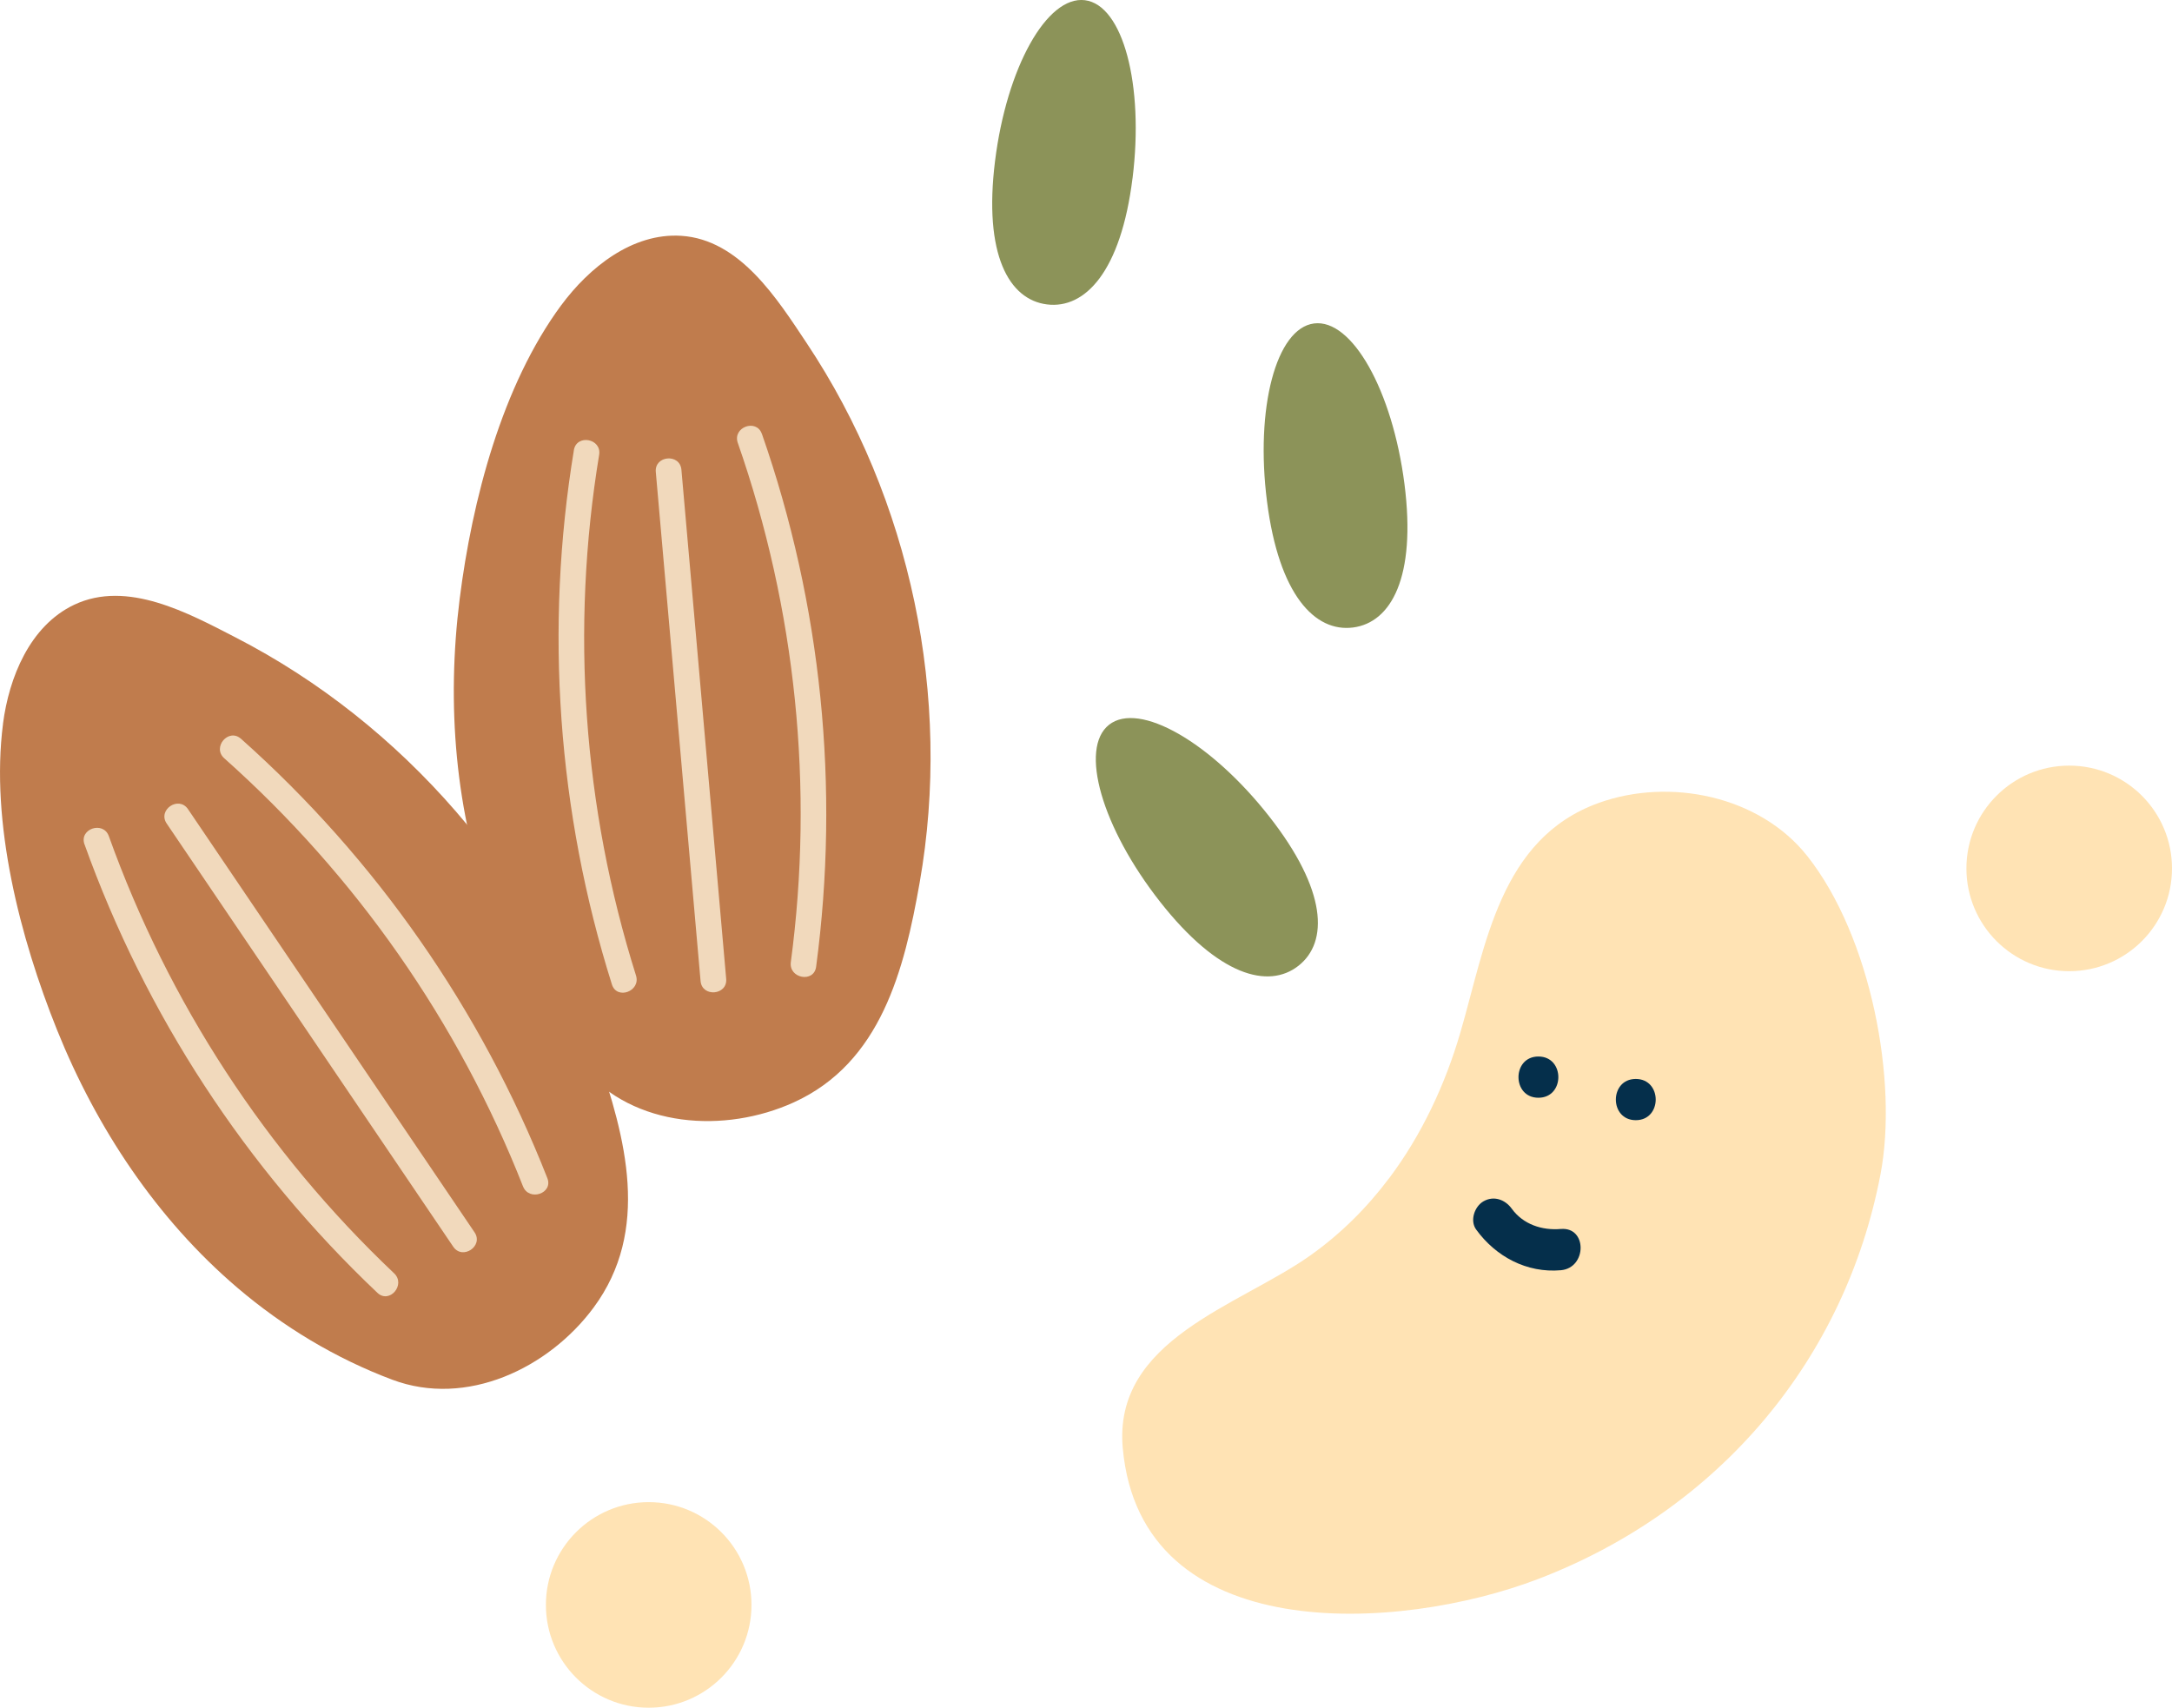 <?xml version="1.0" encoding="UTF-8"?>
<svg xmlns="http://www.w3.org/2000/svg" viewBox="0 0 540.95 425.32">
  <defs>
    <style>
      .cls-1 {
        fill: #052f4b;
      }

      .cls-1, .cls-2, .cls-3, .cls-4, .cls-5 {
        stroke-width: 0px;
      }

      .cls-2 {
        fill: #8c9359;
      }

      .cls-3 {
        fill: #c07c4d;
      }

      .cls-3, .cls-4 {
        mix-blend-mode: multiply;
      }

      .cls-6 {
        isolation: isolate;
      }

      .cls-4 {
        fill: #ffdb9e;
        opacity: .77;
      }

      .cls-5 {
        fill: #f1d9bc;
      }
    </style>
  </defs>
  <g class="cls-6">
    <g id="Layer_2" data-name="Layer 2">
      <g id="Layer_1-2" data-name="Layer 1">
        <g>
          <path class="cls-3" d="M139.81,75.97c-14.8,20.02-22.24,48.69-25.33,73.23-3.28,26.11-1.19,53.18,8.05,77.93,5.26,14.1,12.85,27.31,22.59,38.78,12.79,15.05,35.43,16.44,52.56,8.66,21.76-9.89,27.54-33.02,31.37-54.76,8.12-46.1-2.2-95.45-28.17-134.4-7.32-10.98-16.6-25.76-31.24-26.68-12.21-.77-22.97,7.98-29.83,17.25Z"/>
          <path class="cls-5" d="M169.71,116.99c-.36-4.1-6.74-3.56-6.38.55,3.72,42.27,7.43,84.53,11.15,126.8.36,4.1,6.74,3.56,6.38-.55-3.72-42.27-7.43-84.53-11.15-126.8Z"/>
          <path class="cls-5" d="M142.93,112.12c-7.33,44.46-4.06,90.09,9.47,133.07,1.24,3.93,7.24,1.7,6-2.23-13.19-41.88-16.32-86.36-9.18-129.68.67-4.07-5.62-5.23-6.3-1.16Z"/>
          <path class="cls-5" d="M189.76,108.07c14.85,42.55,19.46,88.06,13.5,132.72-.54,4.08-6.84,2.92-6.3-1.16,5.81-43.52,1.26-87.88-13.21-129.33-1.36-3.89,4.64-6.12,6-2.23Z"/>
          <path class="cls-3" d="M.76,180.22c-3.2,24.69,4.23,53.37,13.45,76.31,9.82,24.41,24.81,47.06,44.91,64.2,11.45,9.76,24.5,17.62,38.59,22.91,18.49,6.94,38.95-2.85,50.14-17.98,14.21-19.22,8.03-42.24.8-63.11-15.31-44.23-48.31-82.35-89.94-103.77-11.74-6.04-27.02-14.45-40.27-8.14-11.04,5.26-16.2,18.14-17.69,29.58Z"/>
          <path class="cls-5" d="M46.82,201.53c-2.31-3.41-7.62.16-5.31,3.58,23.79,35.13,47.58,70.27,71.37,105.4,2.31,3.41,7.62-.16,5.31-3.58-23.79-35.13-47.58-70.27-71.37-105.4Z"/>
          <path class="cls-5" d="M21.05,210.3c15.2,42.42,40.23,80.71,72.95,111.7,2.99,2.83,7.15-2.03,4.16-4.86-31.88-30.19-56.23-67.54-71.05-108.88-1.39-3.88-7.46-1.84-6.07,2.04Z"/>
          <path class="cls-5" d="M60.02,184c33.66,29.97,59.81,67.5,76.3,109.43,1.51,3.83-4.56,5.87-6.07,2.04-16.08-40.86-41.61-77.41-74.4-106.61-3.08-2.74,1.08-7.6,4.16-4.86Z"/>
          <path class="cls-2" d="M316.06,203.29c14.51,18.47,14.82,31.37,7.33,37.25-7.49,5.89-19.95,2.53-34.46-15.93-14.51-18.47-20.2-38.21-12.71-44.1,7.49-5.89,25.33,4.31,39.84,22.78Z"/>
          <path class="cls-2" d="M349.79,120.55c2.98,23.3-3.37,34.53-12.82,35.74s-18.43-8.06-21.41-31.36c-2.98-23.3,2.26-43.16,11.71-44.37,9.45-1.21,19.53,16.69,22.52,39.99Z"/>
          <path class="cls-2" d="M282.06,44.39c-2.9,23.31-11.85,32.61-21.3,31.43-9.46-1.18-15.84-12.39-12.94-35.7,2.9-23.31,12.92-41.25,22.38-40.07s14.77,21.03,11.87,44.33Z"/>
          <path class="cls-4" d="M346.02,293.38c-5.51,7.35-12.08,13.94-19.81,19.4-17.73,12.52-49.01,20.85-46.58,47.89,4.48,49.79,68.78,45.9,103.52,32.58,45.33-17.37,76.44-54.95,85.19-100.73,4.43-23.17-2.34-59.2-18.2-79.28-11.9-15.07-34.32-19.61-51.97-13.26-24.7,8.89-28.17,35.69-34.47,57.23-3.78,12.92-9.58,25.37-17.67,36.17Z"/>
          <circle class="cls-4" cx="515.35" cy="216.29" r="25.6"/>
          <circle class="cls-4" cx="161.56" cy="399.73" r="25.6"/>
          <path class="cls-1" d="M383.15,263.14c-6.61,0-6.62,10.27,0,10.27s6.62-10.27,0-10.27Z"/>
          <path class="cls-1" d="M407.4,268.73c-6.61,0-6.62,10.27,0,10.27s6.62-10.27,0-10.27Z"/>
          <path class="cls-1" d="M388.75,306.09c-4.68.41-9.39-1.12-12.24-5.05-1.64-2.26-4.45-3.31-7.03-1.84-2.23,1.27-3.46,4.79-1.84,7.03,4.9,6.76,12.63,10.89,21.1,10.14,6.53-.58,6.59-10.85,0-10.27Z"/>
        </g>
      </g>
    </g>
  </g>
</svg>
